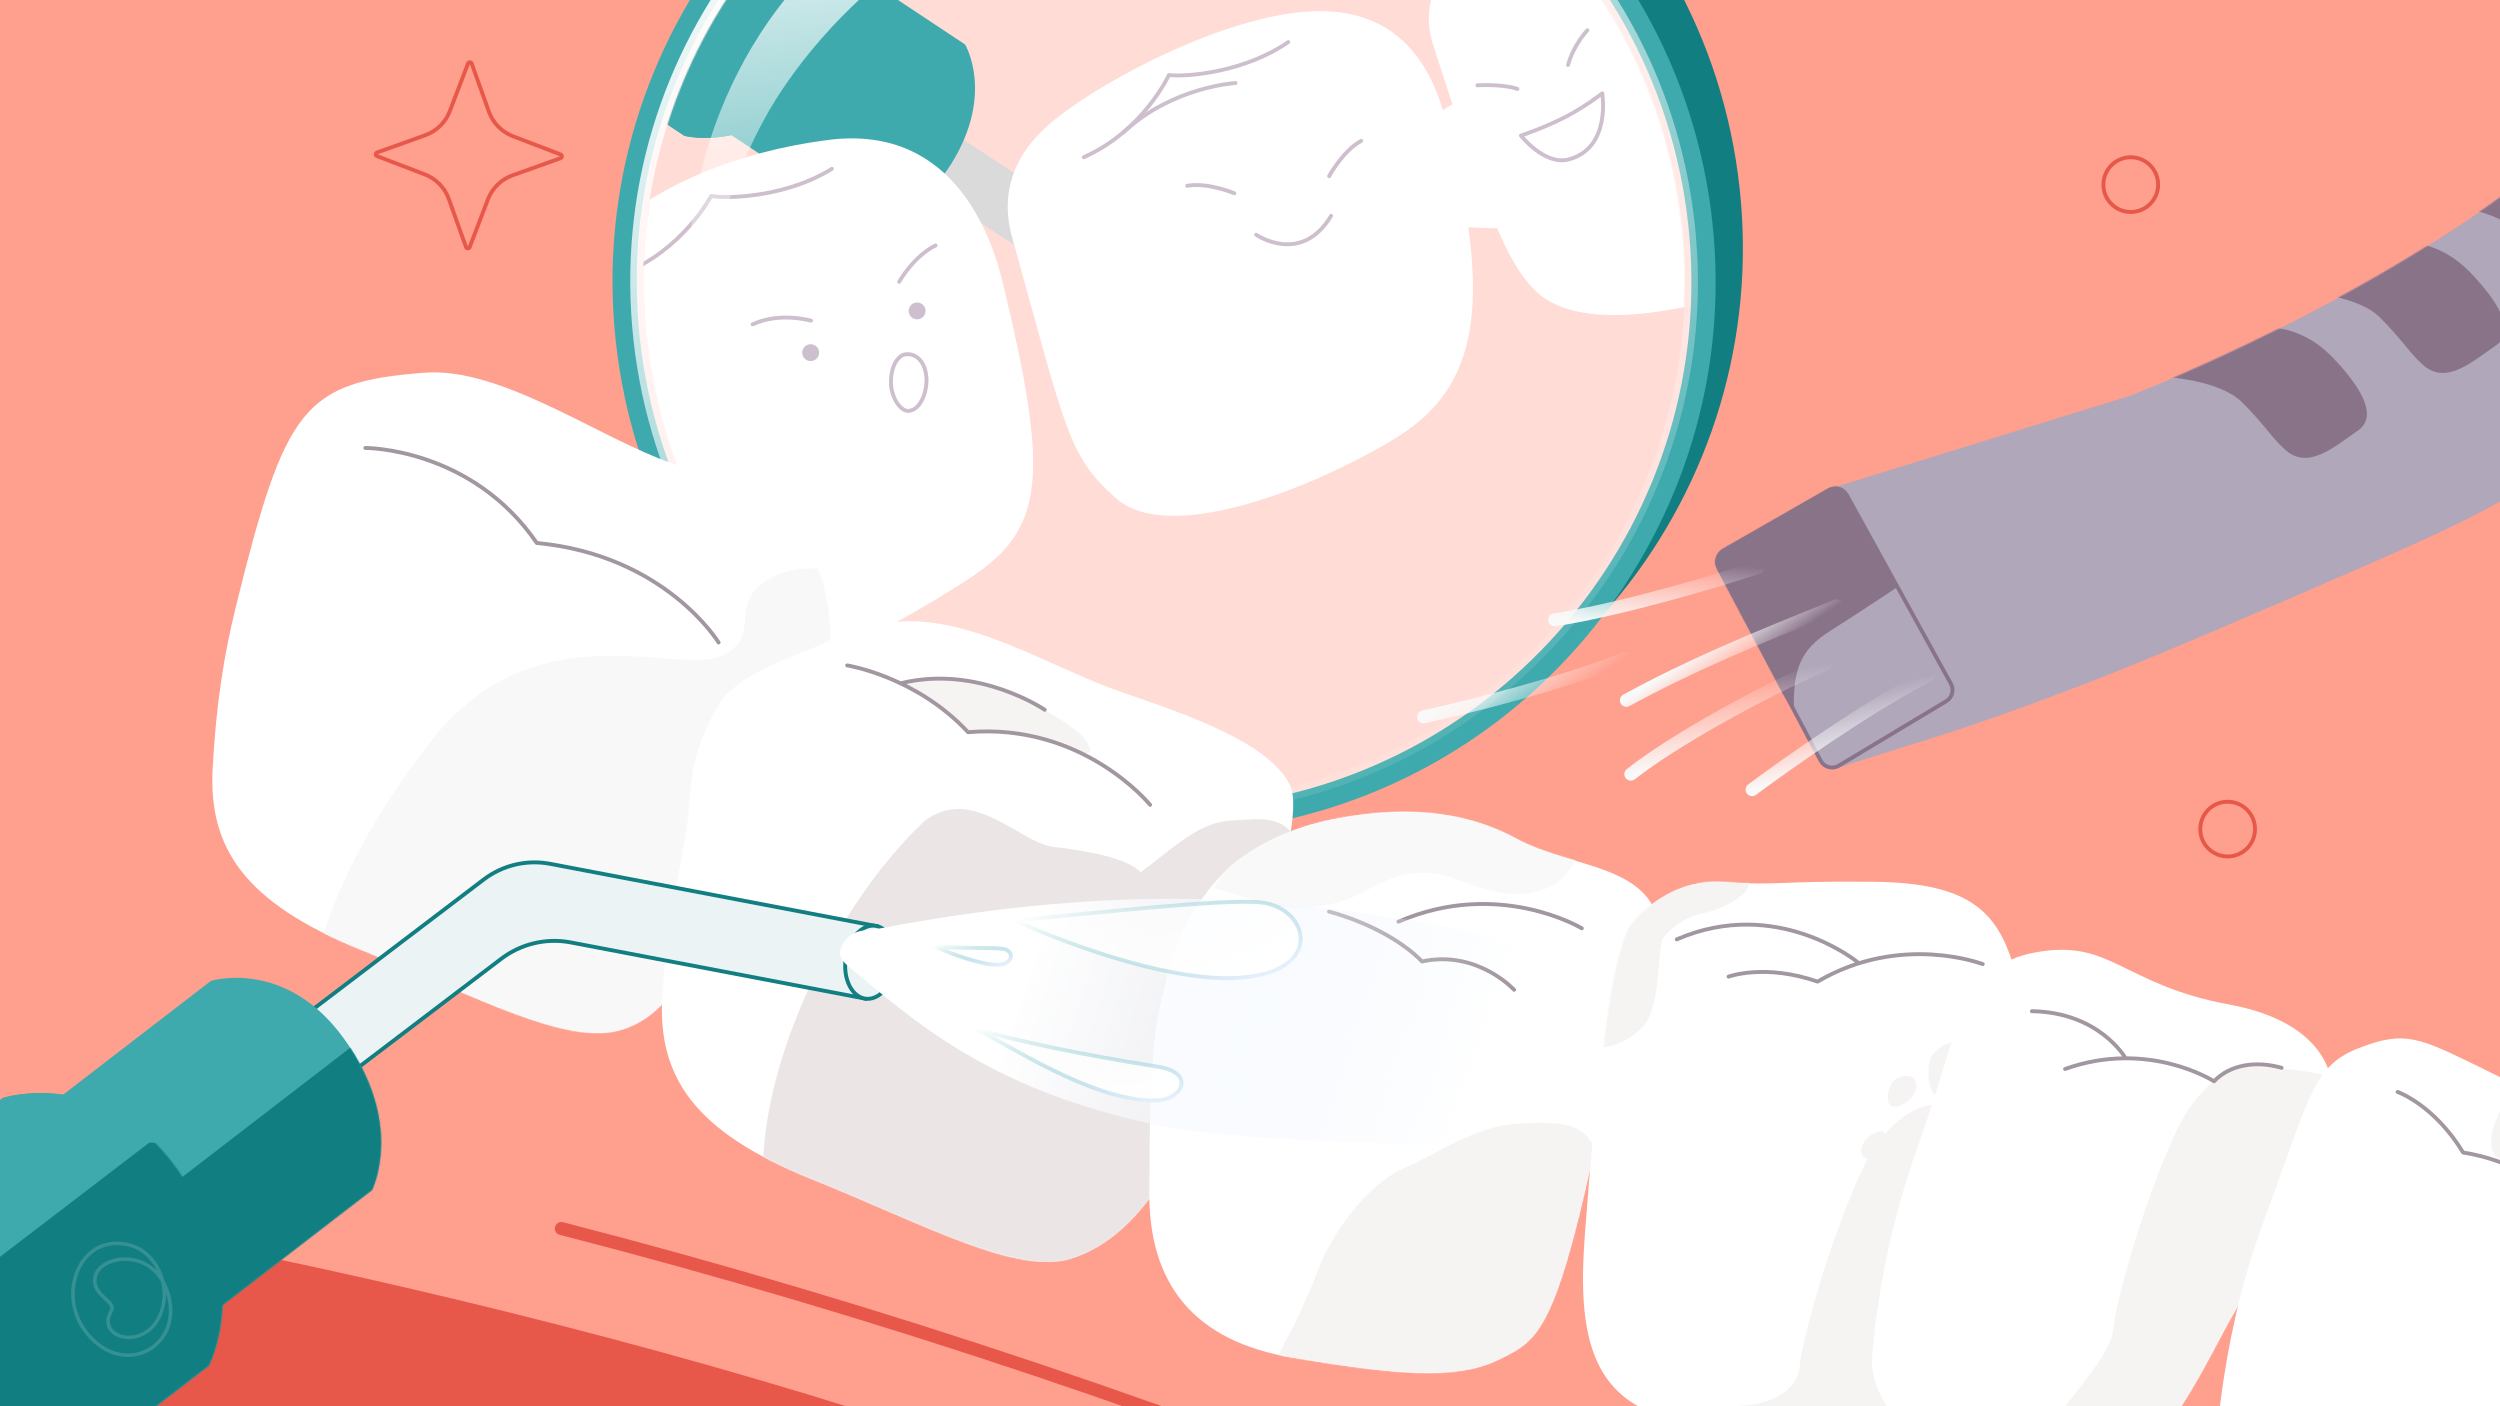 <svg width="100%" height="100%" viewBox="0 0 1920 1080" fill="none" xmlns="http://www.w3.org/2000/svg">
<g clip-path="url(#clip0_859_589)">
<rect width="1920" height="1080" fill="#FF9F8E"/>
<path d="M1221.74 -362.402L1266.3 -334.799L1056.89 2.883L1012.34 -24.726L1221.74 -362.369L1221.74 -362.402Z" fill="#3EAAAD"/>
<path d="M1250.99 -344.301L1266.3 -334.799L1056.89 2.844L1041.58 -6.657L1250.99 -344.301Z" fill="#117E81"/>
<path d="M493.851 236.245C468.481 3.662 636.461 -205.425 868.996 -230.789C1101.53 -256.154 1310.64 -88.165 1336.01 144.385C1361.37 376.935 1193.43 586.052 960.861 611.42C728.293 636.788 519.22 468.828 493.851 236.245Z" fill="#117E81"/>
<path d="M472.937 262.319C447.567 29.736 615.547 -179.351 848.082 -204.715C1080.62 -230.079 1289.73 -62.09 1315.09 170.459C1340.46 403.009 1172.49 612.163 939.951 637.527C707.416 662.892 498.306 494.902 472.937 262.319Z" fill="#3EAAAD"/>
<path d="M850.102 -186.199C627.763 -161.947 467.194 37.953 491.448 260.306C515.702 482.659 715.59 643.24 937.93 618.988C1160.27 594.736 1320.84 394.837 1296.58 172.484C1272.33 -49.869 1072.44 -210.451 850.102 -186.199Z" fill="#FFDCD6" stroke="url(#paint0_linear_859_589)" stroke-width="10" stroke-linejoin="round"/>
<mask id="mask0_859_589" style="mask-type:alpha" maskUnits="userSpaceOnUse" x="494" y="-184" width="801" height="801">
<path d="M496.415 259.763C472.46 40.155 631.046 -157.275 850.64 -181.228C1070.23 -205.181 1267.66 -46.582 1291.61 173.026C1315.56 392.634 1156.98 590.065 937.383 614.017C717.789 637.97 520.369 479.372 496.415 259.763Z" fill="#EBF3F5"/>
</mask>
<g mask="url(#mask0_859_589)">
<path d="M875.81 170.135C857.712 174.93 838.428 171.813 822.762 161.558L707.278 85.968L682.754 125.164L814.437 211.355C830.102 221.608 849.385 224.726 867.483 219.932L1053.52 170.651L1043.04 125.833L875.81 170.135Z" fill="#DADADA"/>
<ellipse cx="16.021" cy="23.066" rx="16.021" ry="23.066" transform="matrix(0.979 -0.205 -0.205 -0.979 1035.87 174.492)" fill="#DADADA"/>
<path d="M51.064 -210.542L525.708 104.339C525.708 104.339 586.188 119.555 625.951 55.462C668.521 -13.116 636.883 -63.301 636.883 -63.301L162.24 -378.182L51.064 -210.542Z" fill="#3EAAAD"/>
<path d="M51.064 -210.542L525.708 104.339C525.708 104.339 586.188 119.555 625.951 55.462C668.521 -13.116 636.883 -63.301 636.883 -63.301L162.24 -378.182L51.064 -210.542Z" fill="#3EAAAD"/>
<path d="M303.331 -67.607L654.277 165.206C654.277 165.206 699.476 175.715 730.657 125.68C764.018 72.126 741.207 34.189 741.207 34.189L390.26 -198.623L303.356 -67.6L303.331 -67.607Z" fill="#3EAAAD"/>
<g filter="url(#filter0_f_859_589)">
<path d="M1051.46 168.081L1051.03 168.031C1047.56 167.632 1037.53 169.654 1031.44 160.983C1026.13 153.408 1031.59 149.418 1034.63 146.073C1066.65 116.172 1109.06 68.259 1211.37 39.617C1257.48 26.709 1349.93 19.897 1387.5 14.252L1443.66 128.027C1433.74 131.642 1390.94 150.536 1287.56 167.007C1184.6 183.411 1086.65 172.132 1051.46 168.081Z" fill="url(#paint1_linear_859_589)"/>
</g>
<path d="M472.257 173.799C504.649 143.095 565.858 116.37 636.164 107.453C735.896 94.785 763.119 188.109 770.262 217.707C806.935 369.504 801.964 407.477 741.899 445.924C681.203 484.778 599.316 529.858 544.139 513.803C488.963 497.747 383.12 394.368 421.337 245.034C427.229 222.013 436.989 207.212 472.224 173.802L472.257 173.799Z" fill="white"/>
<path d="M804.806 96.281C836.715 67.959 925.843 18.41 994.73 9.782C1092.45 -2.496 1107.23 80.102 1114.02 107.138C1148.86 245.838 1129.16 301.922 1070.1 337.558C1010.41 373.535 898.456 419.566 856.845 382.455C820.093 349.674 818.903 331.646 777.048 181.224C771.166 160.095 770.102 127.135 804.843 96.31L804.806 96.281Z" fill="white"/>
<path d="M1147.55 -56.066C1183.77 -78.276 1248.02 -93.52 1318.92 -92.377C1419.43 -90.784 1433.8 -7.602 1436.9 18.59C1452.74 152.982 1442.67 184.794 1377.98 210.212C1312.57 235.876 1214.65 260.496 1177.89 222.08C1156.41 199.649 1141.73 161.863 1100.67 34.574C1089.19 -1.064 1108.18 -31.857 1147.59 -56.036L1147.55 -56.066Z" fill="white"/>
<path d="M948.868 63.785C948.868 63.785 900.242 66.472 862.903 101.636" stroke="#CDBFCE" stroke-width="3" stroke-linecap="round" stroke-linejoin="round"/>
<path d="M832.346 120.717C878.11 100.404 897.74 57.621 897.74 57.621C912.069 59.34 956.428 55.157 989.389 32.31" stroke="#CDBFCE" stroke-width="3" stroke-linecap="round" stroke-linejoin="round"/>
<path d="M477.773 210.405C524.461 192.316 546.125 150.526 546.125 150.526C560.354 152.932 604.863 150.887 638.886 129.652" stroke="#CDBFCE" stroke-width="3" stroke-linecap="round" stroke-linejoin="round"/>
<path d="M964.786 180.326C964.786 180.326 999.273 204.106 1022.29 165.751" stroke="#CDBFCE" stroke-width="3" stroke-linecap="round" stroke-linejoin="round"/>
<path d="M947.925 148.439C947.925 148.439 927.65 139.85 911.794 142.693" stroke="#CDBFCE" stroke-width="3" stroke-linecap="round" stroke-linejoin="round"/>
<path d="M1020.77 135.329C1020.77 135.329 1031.21 115.93 1045.36 108.211" stroke="#CDBFCE" stroke-width="3" stroke-linecap="round" stroke-linejoin="round"/>
<path d="M1230.58 71.677C1230.58 71.677 1217.68 81.793 1202.06 89.909C1186.44 98.025 1168.07 104.147 1168.07 104.147C1168.07 104.147 1186.19 127.248 1204.6 122.472C1237.55 113.95 1230.55 71.681 1230.55 71.681L1230.58 71.677Z" stroke="#CDBFCE" stroke-width="3" stroke-linecap="round" stroke-linejoin="round"/>
<path d="M1134.64 65.504C1134.64 65.504 1154.13 64.357 1165.36 68.296" stroke="#CDBFCE" stroke-width="3" stroke-linecap="round" stroke-linejoin="round"/>
<path d="M1219.14 23.238C1219.14 23.238 1208.67 33.945 1204.26 49.875" stroke="#CDBFCE" stroke-width="3" stroke-linecap="round" stroke-linejoin="round"/>
<path d="M693.169 272.702C684.528 277.378 682.978 292.382 685.117 300.664C687.574 310.179 693.302 315.791 697.592 315.571C706.601 315.139 711.92 301.938 711.561 290.499C710.301 273.454 699.376 270.374 693.169 272.702Z" stroke="#CDBFCE" stroke-width="3" stroke-linecap="round" stroke-linejoin="round"/>
<path d="M697.905 239.5C697.52 235.964 700.071 232.75 703.64 232.36C707.209 231.971 710.39 234.527 710.779 238.096C711.169 241.665 708.613 244.846 705.045 245.235C701.476 245.625 698.295 243.069 697.905 239.5Z" fill="#CDBFCE"/>
<path d="M616.151 271.539C615.766 268.003 618.318 264.789 621.886 264.399C625.455 264.01 628.636 266.566 629.025 270.135C629.415 273.704 626.859 276.885 623.291 277.274C619.722 277.664 616.541 275.108 616.151 271.539Z" fill="#CDBFCE"/>
<path d="M690.568 216.407C690.568 216.407 701.441 196.961 718.538 188.481" stroke="#CDBFCE" stroke-width="3" stroke-linecap="round" stroke-linejoin="round"/>
<path d="M622.85 246.283C622.85 246.283 598.837 239.316 578.002 249.115" stroke="#CDBFCE" stroke-width="3" stroke-linecap="round" stroke-linejoin="round"/>
</g>
<path d="M897.612 -150.069C897.612 -150.069 709.695 -129.335 606.457 -4.938C519.56 99.72 523.039 233.098 536.763 231.129C544.671 229.996 546.986 165.514 586.469 92.455C608.511 51.642 647.391 5.852 692.678 -27.608C782.406 -93.929 902.996 -100.4 902.996 -100.4C902.996 -100.4 921.294 -101.889 918.267 -129.641C915.895 -151.388 897.582 -150.032 897.582 -150.032L897.612 -150.069Z" fill="url(#paint2_linear_859_589)"/>
<path d="M697.202 1095.04C290.737 962.729 -150.006 895.805 -269.852 892.852L-157.503 1725.71L1733.36 1567.22C1576.25 1471.19 1167.03 1247.98 697.202 1095.04Z" fill="#E7584A"/>
<path d="M741.535 785.578C741.535 785.578 757.185 818.442 770.644 839.637C784.14 860.863 798.438 877.207 806.064 865.355C813.364 854.036 799.045 835.034 781.817 817.892C763.085 799.26 741.538 785.611 741.538 785.611L741.535 785.578Z" fill="#EBF3F5"/>
<path d="M801.33 748.208C801.33 748.208 824.56 773.904 844.796 788.774C865.064 803.641 883.572 811.551 890.406 799.092C896.858 787.306 872.829 773.36 850.57 763.677C826.353 753.114 801.3 748.244 801.3 748.244L801.33 748.208Z" fill="#EBF3F5"/>
<path d="M745.42 747.169C745.42 747.169 764.393 755.006 776.68 761.822C789.004 768.667 798.537 775.949 791.913 780.074C785.61 784.003 774.528 776.716 764.463 767.896C753.525 758.308 745.387 747.172 745.387 747.172L745.42 747.169Z" fill="#EBF3F5"/>
<path d="M881.684 747.301C881.684 747.301 899.181 758.023 911.931 763.924C924.717 769.856 936.214 773.269 935.664 765.504C935.143 758.072 922.733 753.422 909.662 750.511C895.489 747.322 881.684 747.301 881.684 747.301Z" fill="#EBF3F5"/>
<path d="M795.908 798.431C795.908 798.431 814.881 806.268 827.169 813.083C839.493 819.929 849.025 827.211 842.401 831.335C836.098 835.264 825.017 827.978 814.951 819.158C804.014 809.57 795.875 798.434 795.875 798.434L795.908 798.431Z" fill="#EBF3F5"/>
<path d="M761.264 704.025C761.264 704.025 779.231 713.933 792.235 719.24C805.274 724.578 816.927 727.44 816.01 719.705C815.12 712.305 802.524 708.243 789.333 705.914C775.016 703.411 761.23 704.027 761.23 704.027L761.264 704.025Z" fill="#EBF3F5"/>
<path d="M786.217 682.808C786.217 682.808 822.268 677.901 847.358 677.582C872.515 677.258 894.012 680.271 888.29 693.141C882.821 705.418 859.056 703.874 835.304 698.862C809.459 693.385 786.25 682.805 786.25 682.805L786.217 682.808Z" fill="#EBF3F5"/>
<path d="M181.312 465.201C172.266 501.886 165.852 540.639 163.305 590.584C160.228 651.078 187.467 693.273 277.435 729.503C367.685 765.878 437.29 804.994 479.477 790.145C515.811 777.368 530.896 743.646 592.056 634.209C619.604 584.896 650.53 514.424 632.044 447.724C622.256 412.483 565.462 372.765 516.028 355.798C460.944 336.879 385.277 281.673 326.1 286.229C233.302 293.367 219.094 312.235 181.315 465.235L181.312 465.201Z" fill="white"/>
<mask id="mask1_859_589" style="mask-type:alpha" maskUnits="userSpaceOnUse" x="163" y="285" width="475" height="509">
<path d="M181.312 465.201C172.266 501.886 165.852 540.639 163.305 590.584C160.228 651.078 187.467 693.273 277.435 729.503C367.685 765.878 437.29 804.994 479.477 790.145C515.811 777.368 530.896 743.646 592.056 634.209C619.604 584.896 650.53 514.424 632.044 447.724C622.256 412.483 565.462 372.765 516.028 355.798C460.944 336.879 385.277 281.673 326.1 286.229C233.302 293.367 219.094 312.235 181.315 465.235L181.312 465.201Z" fill="white"/>
</mask>
<g mask="url(#mask1_859_589)">
<path d="M597.636 441.193C621.365 430.464 676.377 437.621 680.435 466.045C683.647 488.53 544.451 812.814 449.42 812.216C387.885 811.829 238.271 760.736 242.552 739.512C246.834 718.288 264.736 654.004 331.004 569.203C411.271 466.49 520.415 519.388 554.43 503.514C588.445 487.64 553.805 461.01 597.636 441.193Z" fill="#F8F8F8"/>
</g>
<path d="M551.879 493.426C551.879 493.426 510.977 426.304 412.255 417.015C361.954 343.692 280.589 344.034 280.589 344.034" stroke="#A296A0" stroke-width="3" stroke-linecap="round" stroke-linejoin="round"/>
<path d="M551.33 542.035C526.378 586.181 532.556 604.451 526.558 640.947C520.425 678.229 511.098 716.385 508.551 766.33C505.474 826.824 532.713 869.019 622.681 905.249C712.931 941.624 782.536 980.74 824.723 965.89C861.058 953.114 899.167 917.731 937.302 809.954C939.586 803.466 1006.93 636.406 990.694 603.019C974.704 570.117 910.708 548.511 861.272 531.51C806.187 512.592 741.395 469.436 682.677 478.264C658.107 481.973 638.046 492.476 620.39 499.142C582.956 513.256 559.773 527.085 551.33 542.035Z" fill="white"/>
<mask id="mask2_859_589" style="mask-type:alpha" maskUnits="userSpaceOnUse" x="508" y="477" width="486" height="493">
<path d="M551.33 542.035C526.378 586.181 532.556 604.451 526.558 640.947C520.425 678.229 511.098 716.385 508.551 766.33C505.474 826.824 532.713 869.019 622.681 905.249C712.931 941.624 782.536 980.74 824.723 965.89C861.058 953.114 899.167 917.731 937.302 809.954C939.586 803.466 1006.93 636.406 990.694 603.019C974.704 570.117 910.708 548.511 861.272 531.51C806.187 512.592 741.395 469.436 682.677 478.264C658.107 481.973 638.046 492.476 620.39 499.142C582.956 513.256 559.773 527.085 551.33 542.035Z" fill="white"/>
</mask>
<g mask="url(#mask2_859_589)">
<path d="M945.079 630.248C970.98 628.992 990.621 623.152 1002.49 659.943C1014.37 696.733 957.341 989.734 864.653 1000.88C804.636 1008.1 672.273 1036.32 746.866 867.406C752.007 855.765 782.408 789.41 804.19 732.728C813.209 709.258 828.423 693.752 857.956 680.52C887.489 667.288 912.704 631.818 945.079 630.248Z" fill="#EBE5E5"/>
<path d="M809.038 650.412C783.279 647.428 746.714 602.297 709.945 630.664C619.21 715.747 549.021 898.951 607.521 971.705C645.401 1018.81 720.344 1131.51 785.051 958.563C789.51 946.645 814.144 877.939 838.18 822.176C848.133 799.087 848.09 777.363 836.215 747.259C824.34 717.154 958.541 667.733 809.038 650.412Z" fill="#EBE5E5"/>
<path d="M810.008 570.091C791.752 562.799 762.056 560.973 745.283 562.379L720.958 543.668L692.478 524.176C712.979 519.241 747.107 522.829 762.195 527.445C781.055 533.215 825.824 555.406 834.348 569.393C842.871 583.379 832.827 579.207 810.008 570.091Z" fill="#F6F3F3"/>
</g>
<path d="M650.625 511.039C650.625 511.039 703.496 519.367 743.464 562.327C832.071 554.9 883.278 618.132 883.278 618.132" stroke="#A296A0" stroke-width="3" stroke-linecap="round" stroke-linejoin="round"/>
<path d="M692.555 524.563C751.478 510.451 802.356 545.127 802.356 545.127" stroke="#A296A0" stroke-width="3" stroke-linecap="round" stroke-linejoin="round"/>
<path d="M939.7 670.556C939.7 670.556 903.667 703.669 894.213 759.091C882.37 800.274 883.092 857.424 882.675 915.506C882.177 985.885 916.709 1030.1 992.882 1042.73C1069.05 1055.37 1117.53 1060.47 1150.2 1044.53C1180.02 1029.98 1193.27 1025.47 1223.55 886.934C1236.91 825.881 1286.17 741.886 1272.33 702.507C1258.7 663.682 1203.94 665.478 1164.58 644.131C1120.7 620.334 1073.07 620.084 1027.25 628.504C967.399 639.514 939.666 670.559 939.666 670.559L939.7 670.556Z" fill="white"/>
<mask id="mask3_859_589" style="mask-type:alpha" maskUnits="userSpaceOnUse" x="910" y="623" width="365" height="432">
<path d="M939.699 670.557C939.699 670.557 906.819 715.704 910.627 761.142C914.436 806.581 917.721 845.767 917.303 903.85C916.806 974.229 916.707 1030.1 992.881 1042.74C1069.05 1055.37 1117.53 1060.47 1150.19 1044.53C1180.02 1029.98 1193.27 1025.47 1223.55 886.935C1236.91 825.881 1286.16 741.887 1272.33 702.508C1258.7 663.683 1203.94 665.479 1164.58 644.131C1120.7 620.334 1073.07 620.084 1027.25 628.504C967.398 639.514 939.665 670.559 939.665 670.559L939.699 670.557Z" fill="white"/>
</mask>
<g mask="url(#mask3_859_589)">
<path d="M1166.55 862.879C1192.45 861.623 1211.83 861.097 1222.21 876.934C1230.43 889.461 1223.57 1058.87 1130.88 1070.02C1070.86 1077.24 978.715 1067.03 978.079 1054.32C977.443 1041.61 991.541 1029.53 1013.32 972.849C1022.34 949.379 1048.14 910.742 1077.68 897.511C1107.21 884.279 1134.17 864.449 1166.55 862.879Z" fill="#F6F3F3"/>
<path d="M1171.06 686.195C1220.18 682.078 1214.44 628.814 1221.14 628.068L1201.43 599.406C1200.4 598.945 1197.56 597.152 1194.4 593.677C1190.45 589.333 1100.46 544.74 1074.42 534.788C1048.37 524.835 1001.35 510.191 957.057 551.33C912.766 592.469 874.15 660.863 883.438 669.561C892.726 678.259 904.35 671.327 961.684 691.33C985.424 699.612 1021.3 700.238 1049.29 683.987C1107.39 650.248 1124.22 690.121 1171.06 686.195Z" fill="#F9F9F9"/>
</g>
<path d="M1020.68 700.102C1020.68 700.102 1065.22 711.015 1092.15 738.406C1134.41 729.265 1162.83 760.151 1162.83 760.151" stroke="#A296A0" stroke-width="3" stroke-linecap="round" stroke-linejoin="round"/>
<path d="M1074.03 707.839C1151.11 674.523 1214.83 712.955 1214.83 712.955" stroke="#A296A0" stroke-width="3" stroke-linecap="round" stroke-linejoin="round"/>
<path d="M1254.27 708.063C1254.27 708.063 1242.66 715.77 1232.98 791.835C1223.3 867.899 1223.11 872.865 1217.36 945.738C1211.65 1018.61 1217.96 1076.93 1288.95 1090.78C1359.93 1104.63 1405.06 1110.38 1435.31 1094.1C1462.92 1079.26 1475.19 1074.67 1502.1 930.995C1513.97 867.643 1559.01 780.803 1545.8 739.755C1532.78 699.263 1511.36 677.86 1438.27 677.185C1361.99 676.474 1367 680.398 1323.75 677.357C1280.47 674.318 1254.28 708.096 1254.28 708.096L1254.27 708.063Z" fill="white"/>
<mask id="mask4_859_589" style="mask-type:alpha" maskUnits="userSpaceOnUse" x="1215" y="677" width="334" height="427">
<path d="M1254.27 708.063C1254.27 708.063 1242.66 715.77 1232.98 791.835C1223.3 867.899 1223.11 872.865 1217.36 945.738C1211.65 1018.61 1217.96 1076.93 1288.95 1090.78C1359.93 1104.63 1405.06 1110.38 1435.31 1094.1C1462.92 1079.26 1475.19 1074.67 1502.1 930.995C1513.97 867.643 1559.01 780.803 1545.8 739.755C1532.78 699.263 1511.36 677.86 1438.27 677.185C1361.99 676.474 1367 680.398 1323.75 677.357C1280.47 674.318 1254.28 708.096 1254.28 708.096L1254.27 708.063Z" fill="white"/>
</mask>
<g mask="url(#mask4_859_589)">
<path d="M1428.87 901.233C1449.48 856.028 1477.1 847.295 1488.33 848.579C1495.91 847.944 1511.26 849.136 1512.09 858.982C1512.91 868.828 1499.96 956.93 1493.38 999.75C1488.95 1030.31 1469.3 1094.63 1426.13 1107.4C1372.17 1123.37 1301.85 1103.52 1306.9 1095.47C1311.94 1087.42 1316.2 1081.34 1339.87 1079.36C1363.54 1077.37 1380.74 1066.4 1382.15 1049.12C1383.56 1031.84 1403.09 957.739 1428.87 901.233Z" fill="#F6F3F3"/>
<path d="M1445.52 886.627C1442.26 891.052 1436.23 892.142 1432.05 889.063C1427.87 885.984 1429.02 880.527 1432.28 876.102C1435.54 871.677 1443.3 866.73 1447.48 869.81C1451.66 872.889 1448.78 882.202 1445.52 886.627Z" fill="#F6F3F3"/>
<path d="M1453.82 830.551C1457.38 826.361 1467.11 824.191 1470.41 829.201C1473.71 834.21 1471.02 839.41 1467.46 843.6C1463.9 847.791 1455.82 852.193 1451.86 848.833C1447.9 845.474 1450.26 834.742 1453.82 830.551Z" fill="#F6F3F3"/>
<path d="M1482.93 812.49C1486.8 803.785 1502.55 795.698 1511.08 802.68C1519.62 809.662 1517.81 819.685 1513.95 828.39C1510.08 837.095 1498.45 848.209 1489.69 844.317C1480.93 840.426 1479.07 821.194 1482.93 812.49Z" fill="#F6F3F3"/>
<path d="M1342.21 675.876C1337.18 669.258 1312.79 671.673 1301.22 673.708C1292.33 672.588 1270.12 672.958 1252.43 683.402C1230.32 696.456 1209.1 758.242 1212.29 786.777C1215.48 815.313 1246.53 803.91 1261.29 789.071C1276.04 774.233 1272.84 726.494 1277.15 720.533C1281.45 714.572 1293.36 703.972 1309.12 701.051C1324.87 698.131 1348.5 684.148 1342.21 675.876Z" fill="#F6F3F3"/>
</g>
<path d="M1327.52 750.062C1327.52 750.062 1355.2 739.79 1395.91 753.873C1459.94 716.28 1522.73 740.446 1522.73 740.446" stroke="#A296A0" stroke-width="3" stroke-linecap="round" stroke-linejoin="round"/>
<path d="M1287.77 721.42C1364.85 688.105 1426.57 738.901 1426.57 738.901" stroke="#A296A0" stroke-width="3" stroke-linecap="round" stroke-linejoin="round"/>
<path d="M1437.66 1044.25C1437.66 1044.25 1441.51 967.323 1472.75 880.932C1504.03 794.539 1504.04 742.416 1562.92 731.488C1621.79 720.559 1629.09 756.244 1712.98 771.671C1769.33 782.065 1799.29 813.663 1789.6 855.215C1779.92 896.768 1739.84 965.583 1713.26 1012.49C1686.69 1059.4 1644.65 1161.58 1564.34 1143.76C1431.27 1114.28 1437.69 1044.28 1437.69 1044.28L1437.66 1044.25Z" fill="white"/>
<mask id="mask5_859_589" style="mask-type:alpha" maskUnits="userSpaceOnUse" x="1437" y="729" width="355" height="417">
<path d="M1437.66 1044.25C1437.66 1044.25 1441.51 967.323 1472.75 880.932C1504.03 794.539 1504.04 742.416 1562.92 731.488C1621.79 720.559 1629.09 756.244 1712.98 771.671C1769.33 782.065 1799.29 813.663 1789.6 855.215C1779.92 896.768 1739.84 965.583 1713.26 1012.49C1686.69 1059.4 1644.65 1161.58 1564.34 1143.76C1431.27 1114.28 1437.69 1044.28 1437.69 1044.28L1437.66 1044.25Z" fill="white"/>
</mask>
<g mask="url(#mask5_859_589)">
<path d="M1669.85 872.085C1690.47 826.88 1718.09 818.147 1729.32 819.431C1736.89 818.796 1799.42 823.353 1800.25 833.199C1801.07 843.046 1768.61 936.629 1742.83 980.647C1738.4 1011.21 1691.96 1147.62 1648.79 1160.39C1594.83 1176.36 1517.46 1259.63 1540.82 1169.44C1550.61 1131.65 1547.25 1131.63 1585.96 1080.31C1600.27 1061.35 1621.73 1037.25 1623.14 1019.97C1624.55 1002.69 1644.08 928.591 1669.85 872.085Z" fill="#F6F3F3"/>
</g>
<path d="M1585.97 820.992C1650.12 798.069 1700.36 830.427 1700.36 830.427C1712.89 817.368 1732.84 814.582 1752.26 820.09" stroke="#A296A0" stroke-width="3" stroke-linecap="round" stroke-linejoin="round"/>
<path d="M1560.51 776.609C1612.18 777.413 1632.19 812.353 1632.19 812.353" stroke="#A296A0" stroke-width="3" stroke-linecap="round" stroke-linejoin="round"/>
<path d="M1700.39 1134.48C1700.39 1134.48 1702.37 1034.75 1737.92 939.582C1773.48 844.412 1775.17 819.186 1811.03 805.137C1846.85 791.057 1857.66 796.783 1904.21 819.448C1950.72 842.115 1968.51 853.149 2004.47 866.364C2040.42 879.58 2047.98 892.212 2053.73 941.158C2059.48 990.104 2032.72 1040.36 1998.86 1111.21C1954.41 1204.23 1880.56 1245 1824.19 1228.45C1666.99 1182.23 1703 1152.71 1700.39 1134.48Z" fill="white"/>
<mask id="mask6_859_589" style="mask-type:alpha" maskUnits="userSpaceOnUse" x="1698" y="797" width="357" height="436">
<path d="M1700.39 1134.48C1700.39 1134.48 1702.37 1034.75 1737.92 939.582C1773.48 844.412 1775.17 819.186 1811.03 805.137C1846.85 791.057 1857.66 796.783 1904.21 819.448C1950.72 842.115 1968.51 853.149 2004.47 866.364C2040.42 879.58 2047.98 892.212 2053.73 941.158C2059.48 990.104 2032.72 1040.36 1998.86 1111.21C1954.41 1204.23 1880.56 1245 1824.19 1228.45C1666.99 1182.23 1703 1152.71 1700.39 1134.48Z" fill="white"/>
</mask>
<g mask="url(#mask6_859_589)">
<path d="M1920.84 890.901C1897.22 880.179 1933.79 821.641 1952.57 819.203C1967.43 817.273 2116.86 897.365 2086.46 985.629C2066.76 1042.78 2017.37 1121.24 2005.66 1116.27C1993.95 1111.3 1956.98 1261.87 1915.48 1217.54C1898.29 1199.19 2001.36 1002.93 2002.34 970.586C2003.32 938.239 1944.74 901.758 1920.84 890.901Z" fill="#F6F3F3"/>
</g>
<path d="M1841.37 838.617C1841.37 838.617 1869.25 848.327 1891.66 885.113C1964.96 896.92 1997.97 955.542 1997.97 955.542" stroke="#A296A0" stroke-width="3" stroke-linecap="round" stroke-linejoin="round"/>
<path d="M2151.34 -56.908C2151.34 -56.908 2039.93 67.863 1910.99 158.114C1782.05 248.327 1635.61 304.014 1635.61 304.014C1635.5 304.068 1524.17 338.515 1455.84 359.652L1440.64 364.373L1403.75 375.774L1430.77 447.06L1412.45 589.475C1412.45 589.475 1429 583.848 1477.76 568.81C1526.52 553.772 1588.9 530.373 1627.72 514.774C1666.54 499.175 1722.14 475.688 1817.08 434.226C1912.01 392.764 1907.46 391.062 2003.71 340.152C2099.92 289.286 2210.79 233.656 2210.79 233.656C2211.3 233.395 2151.81 -57.127 2151.31 -56.865L2151.34 -56.908Z" fill="#B0A7BA"/>
<path d="M1404.7 376.497C1409.55 373.721 1415.73 375.453 1418.42 380.343L1498.3 525.113C1500.9 529.824 1499.3 535.747 1494.69 538.517L1412.21 588.041C1407.29 590.993 1400.9 589.214 1398.22 584.145L1319.93 436.186C1317.4 431.42 1319.12 425.512 1323.8 422.831L1404.7 376.497Z" fill="#B0A7BA" stroke="#897389" stroke-width="3" stroke-linejoin="round"/>
<mask id="mask7_859_589" style="mask-type:alpha" maskUnits="userSpaceOnUse" x="1317" y="373" width="185" height="218">
<path d="M1404.7 376.501C1409.55 373.725 1415.73 375.457 1418.42 380.347L1498.3 525.117C1500.9 529.828 1499.3 535.751 1494.69 538.521L1412.21 588.045C1407.29 590.997 1400.9 589.218 1398.22 584.149L1319.93 436.19C1317.4 431.424 1319.12 425.515 1323.8 422.835L1404.7 376.501Z" fill="#4E5999" stroke="#293186" stroke-width="3" stroke-linejoin="round"/>
</mask>
<g mask="url(#mask7_859_589)">
<path d="M1405.49 484.58C1382.25 499.226 1376.98 514.977 1377.75 545.286L1281.45 417.857L1400.02 345.981L1456.81 451.1C1456.81 451.1 1428.73 469.935 1405.49 484.58Z" fill="#897389"/>
</g>
<mask id="mask8_859_589" style="mask-type:alpha" maskUnits="userSpaceOnUse" x="1403" y="-58" width="808" height="648">
<path d="M2151.33 -56.917C2151.33 -56.917 2039.93 67.854 1910.99 158.105C1782.04 248.318 1635.61 304.006 1635.61 304.006C1635.5 304.059 1524.16 338.506 1455.83 359.644L1440.63 364.364L1403.74 375.765L1430.76 447.052L1412.38 589.088L1490.94 534.424L1623.91 505.996C1678.44 488.502 1722.13 475.679 1817.07 434.217C1912.01 392.756 1907.45 391.054 2003.7 340.144C2099.92 289.277 2210.79 233.648 2210.79 233.648C2211.29 233.386 2151.81 -57.136 2151.3 -56.874L2151.33 -56.917Z" fill="#4E5999" stroke="black" stroke-width="0.3" stroke-linejoin="round"/>
</mask>
<g mask="url(#mask8_859_589)">
<path d="M1662.25 289.361C1662.25 289.361 1704.47 291.687 1721.69 308.75C1738.95 325.809 1744.05 335.549 1755.04 345.42C1772.76 361.334 1792.81 343.056 1810.8 330.733C1828.09 318.931 1810.13 293.817 1791.05 274.108C1767.61 249.851 1742.25 251.696 1742.25 251.696L1662.29 289.356L1662.25 289.361Z" fill="#897389"/>
<path d="M1768.04 224.143C1768.04 224.143 1810.26 226.468 1827.48 243.532C1844.7 260.595 1849.84 270.33 1860.79 280.206C1878.51 296.12 1898.56 277.842 1916.55 265.52C1933.84 253.717 1915.89 228.603 1896.8 208.894C1873.36 184.637 1848 186.483 1848 186.483L1768.04 224.143Z" fill="#897389"/>
<path d="M1872.07 157.076C1872.07 157.076 1914.29 159.401 1931.51 176.465C1948.77 193.524 1953.87 203.264 1964.86 213.135C1982.58 229.049 2002.63 210.77 2020.62 198.448C2037.91 186.646 2019.96 161.531 2000.87 141.822C1977.43 117.566 1952.07 119.411 1952.07 119.411L1872.07 157.076Z" fill="#897389"/>
</g>
<path d="M1350.76 435.56C1320.44 445.622 1246.62 467.808 1193.94 476.065" stroke="url(#paint3_linear_859_589)" stroke-width="10" stroke-linecap="round" stroke-linejoin="round"/>
<path d="M1345.58 606.458C1371.16 587.309 1434.14 542.882 1481.5 518.363" stroke="url(#paint4_linear_859_589)" stroke-width="10" stroke-linecap="round" stroke-linejoin="round"/>
<path d="M1252.49 594.546C1284.24 569.433 1349.95 532.766 1401.49 510.203" stroke="url(#paint5_linear_859_589)" stroke-width="10" stroke-linecap="round" stroke-linejoin="round"/>
<path d="M1093.27 550.577C1124.49 543.785 1199.31 525.266 1248.85 505.528" stroke="url(#paint6_linear_859_589)" stroke-width="10" stroke-linecap="round" stroke-linejoin="round"/>
<path d="M1249.08 537.851C1296.04 512.138 1346.12 490.964 1410.84 465.274" stroke="url(#paint7_linear_859_589)" stroke-width="10" stroke-linecap="round" stroke-linejoin="round"/>
<path d="M384.921 736.362L237.664 848.305L204.327 802.536L371.509 675.45C386.075 664.378 404.658 660.013 422.631 663.442L673.341 711.278L664.402 766.918L438.423 723.795C419.614 720.205 400.165 724.774 384.921 736.362Z" fill="#EBF3F5" stroke="#117E81" stroke-width="3"/>
<path d="M687.43 741.597C686.354 749.47 683.17 756.23 678.969 760.805C674.762 765.385 669.652 767.675 664.622 766.987C659.593 766.3 655.284 762.723 652.461 757.183C649.641 751.648 648.387 744.282 649.463 736.408C650.539 728.535 653.723 721.775 657.925 717.2C662.131 712.62 667.241 710.331 672.271 711.018C677.3 711.705 681.609 715.282 684.432 720.822C687.252 726.357 688.506 733.724 687.43 741.597Z" fill="#EBF3F5" stroke="#117E81" stroke-width="3"/>
<path d="M-579.87 1291.38L2.118 843.265C2.118 843.265 78.537 818.204 135.501 897.043C196.484 981.396 160.339 1048.82 160.339 1048.82L-421.649 1496.94L-579.87 1291.38Z" fill="#3EAAAD"/>
<path d="M-579.87 1291.38L2.118 843.265C2.118 843.265 78.537 818.204 135.501 897.043C196.484 981.396 160.339 1048.82 160.339 1048.82L-421.649 1496.94L-579.87 1291.38Z" fill="#3EAAAD"/>
<path d="M-268.333 1084.64L161.984 753.315C161.984 753.315 219.172 735.695 263.821 797.229C311.594 863.091 285.694 913.962 285.694 913.962L-144.623 1245.28L-268.301 1084.63L-268.333 1084.64Z" fill="#3EAAAD"/>
<mask id="mask9_859_589" style="mask-type:alpha" maskUnits="userSpaceOnUse" x="-269" y="750" width="562" height="496">
<path d="M-268.337 1084.64L161.981 753.319C161.981 753.319 219.17 735.699 263.819 797.232C311.592 863.094 285.691 913.965 285.691 913.965L-144.627 1245.29L-268.305 1084.63L-268.337 1084.64Z" fill="#3EAAAD"/>
</mask>
<g mask="url(#mask9_859_589)">
<path d="M-156.419 1132.19L273.898 800.866C273.898 800.866 331.086 783.246 375.735 844.779C423.508 910.642 397.608 961.512 397.608 961.512L-32.709 1292.83L-156.387 1132.18L-156.419 1132.19Z" fill="#117E81"/>
</g>
<g filter="url(#filter1_f_859_589)">
<path d="M672.646 713.575L672.091 713.679C667.672 714.506 654.576 712.816 647.537 724.521C641.387 734.748 648.78 739.385 652.985 743.412C696.893 778.969 755.792 836.755 890.002 864.314C950.489 876.735 1070.02 877.11 1118.86 880.963L1180.79 729.513C1167.7 725.761 1110.92 705.342 976.444 693.534C842.521 681.774 717.541 705.17 672.646 713.575Z" fill="url(#paint8_linear_859_589)"/>
</g>
<mask id="mask10_859_589" style="mask-type:alpha" maskUnits="userSpaceOnUse" x="-580" y="839" width="751" height="658">
<path d="M-579.87 1291.38L2.118 843.265C2.118 843.265 78.537 818.204 135.501 897.043C196.484 981.396 160.339 1048.82 160.339 1048.82L-421.649 1496.94L-579.87 1291.38Z" fill="#3EAAAD"/>
</mask>
<g mask="url(#mask10_859_589)">
<path d="M-498.459 1346.55L114.596 877.581C114.596 877.581 159.948 873.371 216.911 952.21C277.895 1036.56 241.75 1103.99 241.75 1103.99L-340.238 1552.1L-498.459 1346.55Z" fill="#117E81"/>
</g>
<g clip-path="url(#clip1_859_589)">
<path d="M130.329 992.948C135.681 1010.52 130.568 1027.43 116.973 1036.47C103.514 1045.45 86.123 1043.68 72.647 1031.98C51.692 1013.76 50.829 987.235 60.839 970.465C69.762 955.512 85.445 950.033 102.791 955.806C113.415 959.344 122.719 970.16 126.17 983.283C127.51 985.615 128.635 988.062 129.529 990.596C129.81 991.379 130.09 992.162 130.329 992.948ZM59.367 1007.13C61.835 1015.23 66.706 1023.2 74.463 1029.97C86.991 1040.83 103.073 1042.52 115.455 1034.26C128.1 1025.83 132.718 1009.99 127.586 993.464C127.676 998.228 126.92 1002.98 125.352 1007.51C119.573 1024.17 107.322 1027.53 102.289 1028.23C94.474 1029.3 87.156 1026.64 83.645 1021.47C80.773 1017.21 80.914 1011.9 84.094 1006.51C85.677 1003.84 83.725 1001.86 79.888 998.296C75.504 994.234 69.477 988.685 72.018 979.339C74.048 971.829 83.262 966.207 94.427 965.665C99.262 965.435 104.081 966.213 108.567 967.947C113.052 969.681 117.104 972.332 120.454 975.727C116.237 967.339 109.423 960.858 101.882 958.349C85.871 953.018 71.408 958.043 63.206 971.795C57.456 981.44 55.521 994.496 59.367 1007.13ZM84.733 1017.43C85.01 1018.33 85.421 1019.18 85.953 1019.95C88.825 1024.22 95.28 1026.47 101.957 1025.56C106.449 1024.94 117.47 1021.86 122.756 1006.66C125.226 999.446 125.539 991.705 123.657 984.367C114.614 968.779 99.436 968.128 94.526 968.369C84.706 968.846 76.366 973.739 74.667 980.012C72.567 987.81 77.467 992.326 81.79 996.308C85.442 999.688 89.231 1003.17 86.477 1007.84C84.445 1011.3 83.859 1014.56 84.733 1017.43Z" fill="#359193"/>
</g>
<path d="M968.245 693.018C939.58 689.94 828.616 702.683 778.902 706.742C811.968 721.69 893.061 753.529 948.834 751.079C1018.55 748.015 1006.09 697.08 968.245 693.018Z" fill="url(#paint9_linear_859_589)" stroke="url(#paint10_linear_859_589)" stroke-width="3" stroke-linecap="round" stroke-linejoin="round"/>
<path d="M889.915 819.369C864.656 815.231 797.254 804.486 748.266 789.719C771.758 800.427 839.299 846.423 887.799 845.153C908.526 844.61 918.059 823.98 889.915 819.369Z" fill="url(#paint11_linear_859_589)" stroke="url(#paint12_linear_859_589)" stroke-width="3" stroke-linecap="round" stroke-linejoin="round"/>
<path d="M770.095 728.646C761.896 727.508 731.851 728.525 717.734 726.551C725.529 730.418 743.382 737.567 759.213 740.466C779.001 744.09 780.344 730.068 770.095 728.646Z" fill="url(#paint13_linear_859_589)" stroke="url(#paint14_linear_859_589)" stroke-width="3" stroke-linecap="round" stroke-linejoin="round"/>
<path d="M431.09 943.5C914.514 1067.86 1439.01 1282.87 1784.84 1512.28" stroke="#E7584A" stroke-width="10" stroke-linecap="round" stroke-linejoin="round"/>
<path d="M362.257 48.794L375.486 85.79C378.581 94.447 385.304 101.32 393.89 104.605L430.586 118.645C431.887 119.142 431.866 120.989 430.555 121.458L393.559 134.687C384.902 137.782 378.03 144.505 374.744 153.091L360.704 189.787C360.207 191.087 358.36 191.067 357.891 189.756L344.663 152.76C341.567 144.103 334.845 137.231 326.258 133.945L289.562 119.905C288.262 119.408 288.282 117.561 289.593 117.092L326.589 103.863C335.246 100.768 342.119 94.045 345.404 85.459L359.444 48.763C359.942 47.463 361.789 47.483 362.257 48.794Z" stroke="#E7584A" stroke-width="3" stroke-linejoin="round"/>
<circle cx="1710.83" cy="636.748" r="21.021" stroke="#E7584A" stroke-width="3"/>
<circle cx="1636.42" cy="141.795" r="21.021" stroke="#E7584A" stroke-width="3"/>
</g>
<defs>
<filter id="filter0_f_859_589" x="1014.31" y="-0.646" width="444.249" height="191.187" filterUnits="userSpaceOnUse" color-interpolation-filters="sRGB">
<feFlood flood-opacity="0" result="BackgroundImageFix"/>
<feBlend mode="normal" in="SourceGraphic" in2="BackgroundImageFix" result="shape"/>
<feGaussianBlur stdDeviation="7.45" result="effect1_foregroundBlur_859_589"/>
</filter>
<filter id="filter1_f_859_589" x="630.288" y="675.393" width="565.402" height="220.468" filterUnits="userSpaceOnUse" color-interpolation-filters="sRGB">
<feFlood flood-opacity="0" result="BackgroundImageFix"/>
<feBlend mode="normal" in="SourceGraphic" in2="BackgroundImageFix" result="shape"/>
<feGaussianBlur stdDeviation="7.45" result="effect1_foregroundBlur_859_589"/>
</filter>
<linearGradient id="paint0_linear_859_589" x1="621.122" y1="-142.456" x2="1032.11" y2="598.412" gradientUnits="userSpaceOnUse">
<stop stop-color="white"/>
<stop offset="1" stop-color="white" stop-opacity="0.1"/>
</linearGradient>
<linearGradient id="paint1_linear_859_589" x1="1137.6" y1="136.604" x2="1396.59" y2="30.158" gradientUnits="userSpaceOnUse">
<stop stop-color="white"/>
<stop offset="1" stop-color="#E6F0FD" stop-opacity="0"/>
</linearGradient>
<linearGradient id="paint2_linear_859_589" x1="705.444" y1="-129.108" x2="742.293" y2="208.711" gradientUnits="userSpaceOnUse">
<stop stop-color="white"/>
<stop offset="1" stop-color="white" stop-opacity="0.2"/>
</linearGradient>
<linearGradient id="paint3_linear_859_589" x1="1274.24" y1="429.977" x2="1270.47" y2="481.647" gradientUnits="userSpaceOnUse">
<stop stop-color="white" stop-opacity="0"/>
<stop offset="1" stop-color="#F9F9F9"/>
</linearGradient>
<linearGradient id="paint4_linear_859_589" x1="1419.94" y1="587.512" x2="1407.14" y2="537.309" gradientUnits="userSpaceOnUse">
<stop stop-color="#F9F9F9"/>
<stop offset="1" stop-color="white" stop-opacity="0"/>
</linearGradient>
<linearGradient id="paint5_linear_859_589" x1="1331.58" y1="582.5" x2="1322.4" y2="522.25" gradientUnits="userSpaceOnUse">
<stop stop-color="#F9F9F9"/>
<stop offset="1" stop-color="white" stop-opacity="0"/>
</linearGradient>
<linearGradient id="paint6_linear_859_589" x1="1156.28" y1="506.783" x2="1185.85" y2="549.323" gradientUnits="userSpaceOnUse">
<stop stop-color="#F9F9F9"/>
<stop offset="1" stop-color="white" stop-opacity="0"/>
</linearGradient>
<linearGradient id="paint7_linear_859_589" x1="1320.62" y1="488.123" x2="1339.3" y2="515.002" gradientUnits="userSpaceOnUse">
<stop stop-color="#F9F9F9"/>
<stop offset="1" stop-color="white" stop-opacity="0"/>
</linearGradient>
<linearGradient id="paint8_linear_859_589" x1="786.308" y1="746.249" x2="1129.12" y2="859.677" gradientUnits="userSpaceOnUse">
<stop stop-color="white"/>
<stop offset="1" stop-color="#E6F0FD" stop-opacity="0"/>
</linearGradient>
<linearGradient id="paint9_linear_859_589" x1="871.256" y1="666.263" x2="917.434" y2="771.618" gradientUnits="userSpaceOnUse">
<stop stop-color="white" stop-opacity="0.3"/>
<stop offset="1" stop-color="white"/>
</linearGradient>
<linearGradient id="paint10_linear_859_589" x1="871.256" y1="666.263" x2="917.434" y2="771.618" gradientUnits="userSpaceOnUse">
<stop stop-color="#3EAAAD" stop-opacity="0"/>
<stop offset="1" stop-color="#E6F0FD"/>
</linearGradient>
<linearGradient id="paint11_linear_859_589" x1="817.832" y1="773.824" x2="836.925" y2="857.386" gradientUnits="userSpaceOnUse">
<stop stop-color="white" stop-opacity="0.3"/>
<stop offset="1" stop-color="white"/>
</linearGradient>
<linearGradient id="paint12_linear_859_589" x1="817.832" y1="773.824" x2="836.925" y2="857.386" gradientUnits="userSpaceOnUse">
<stop stop-color="#3EAAAD" stop-opacity="0"/>
<stop offset="1" stop-color="#E6F0FD"/>
</linearGradient>
<linearGradient id="paint13_linear_859_589" x1="743.818" y1="719.562" x2="750.817" y2="745.683" gradientUnits="userSpaceOnUse">
<stop stop-color="white" stop-opacity="0.3"/>
<stop offset="1" stop-color="white"/>
</linearGradient>
<linearGradient id="paint14_linear_859_589" x1="743.818" y1="719.562" x2="750.817" y2="745.683" gradientUnits="userSpaceOnUse">
<stop stop-color="#3EAAAD" stop-opacity="0"/>
<stop offset="1" stop-color="#E6F0FD"/>
</linearGradient>
<clipPath id="clip0_859_589">
<rect width="1920" height="1080" fill="white"/>
</clipPath>
<clipPath id="clip1_859_589">
<rect width="90.252" height="74.74" fill="white" transform="translate(70.231 1052.25) rotate(-106.935)"/>
</clipPath>
</defs>
</svg>
